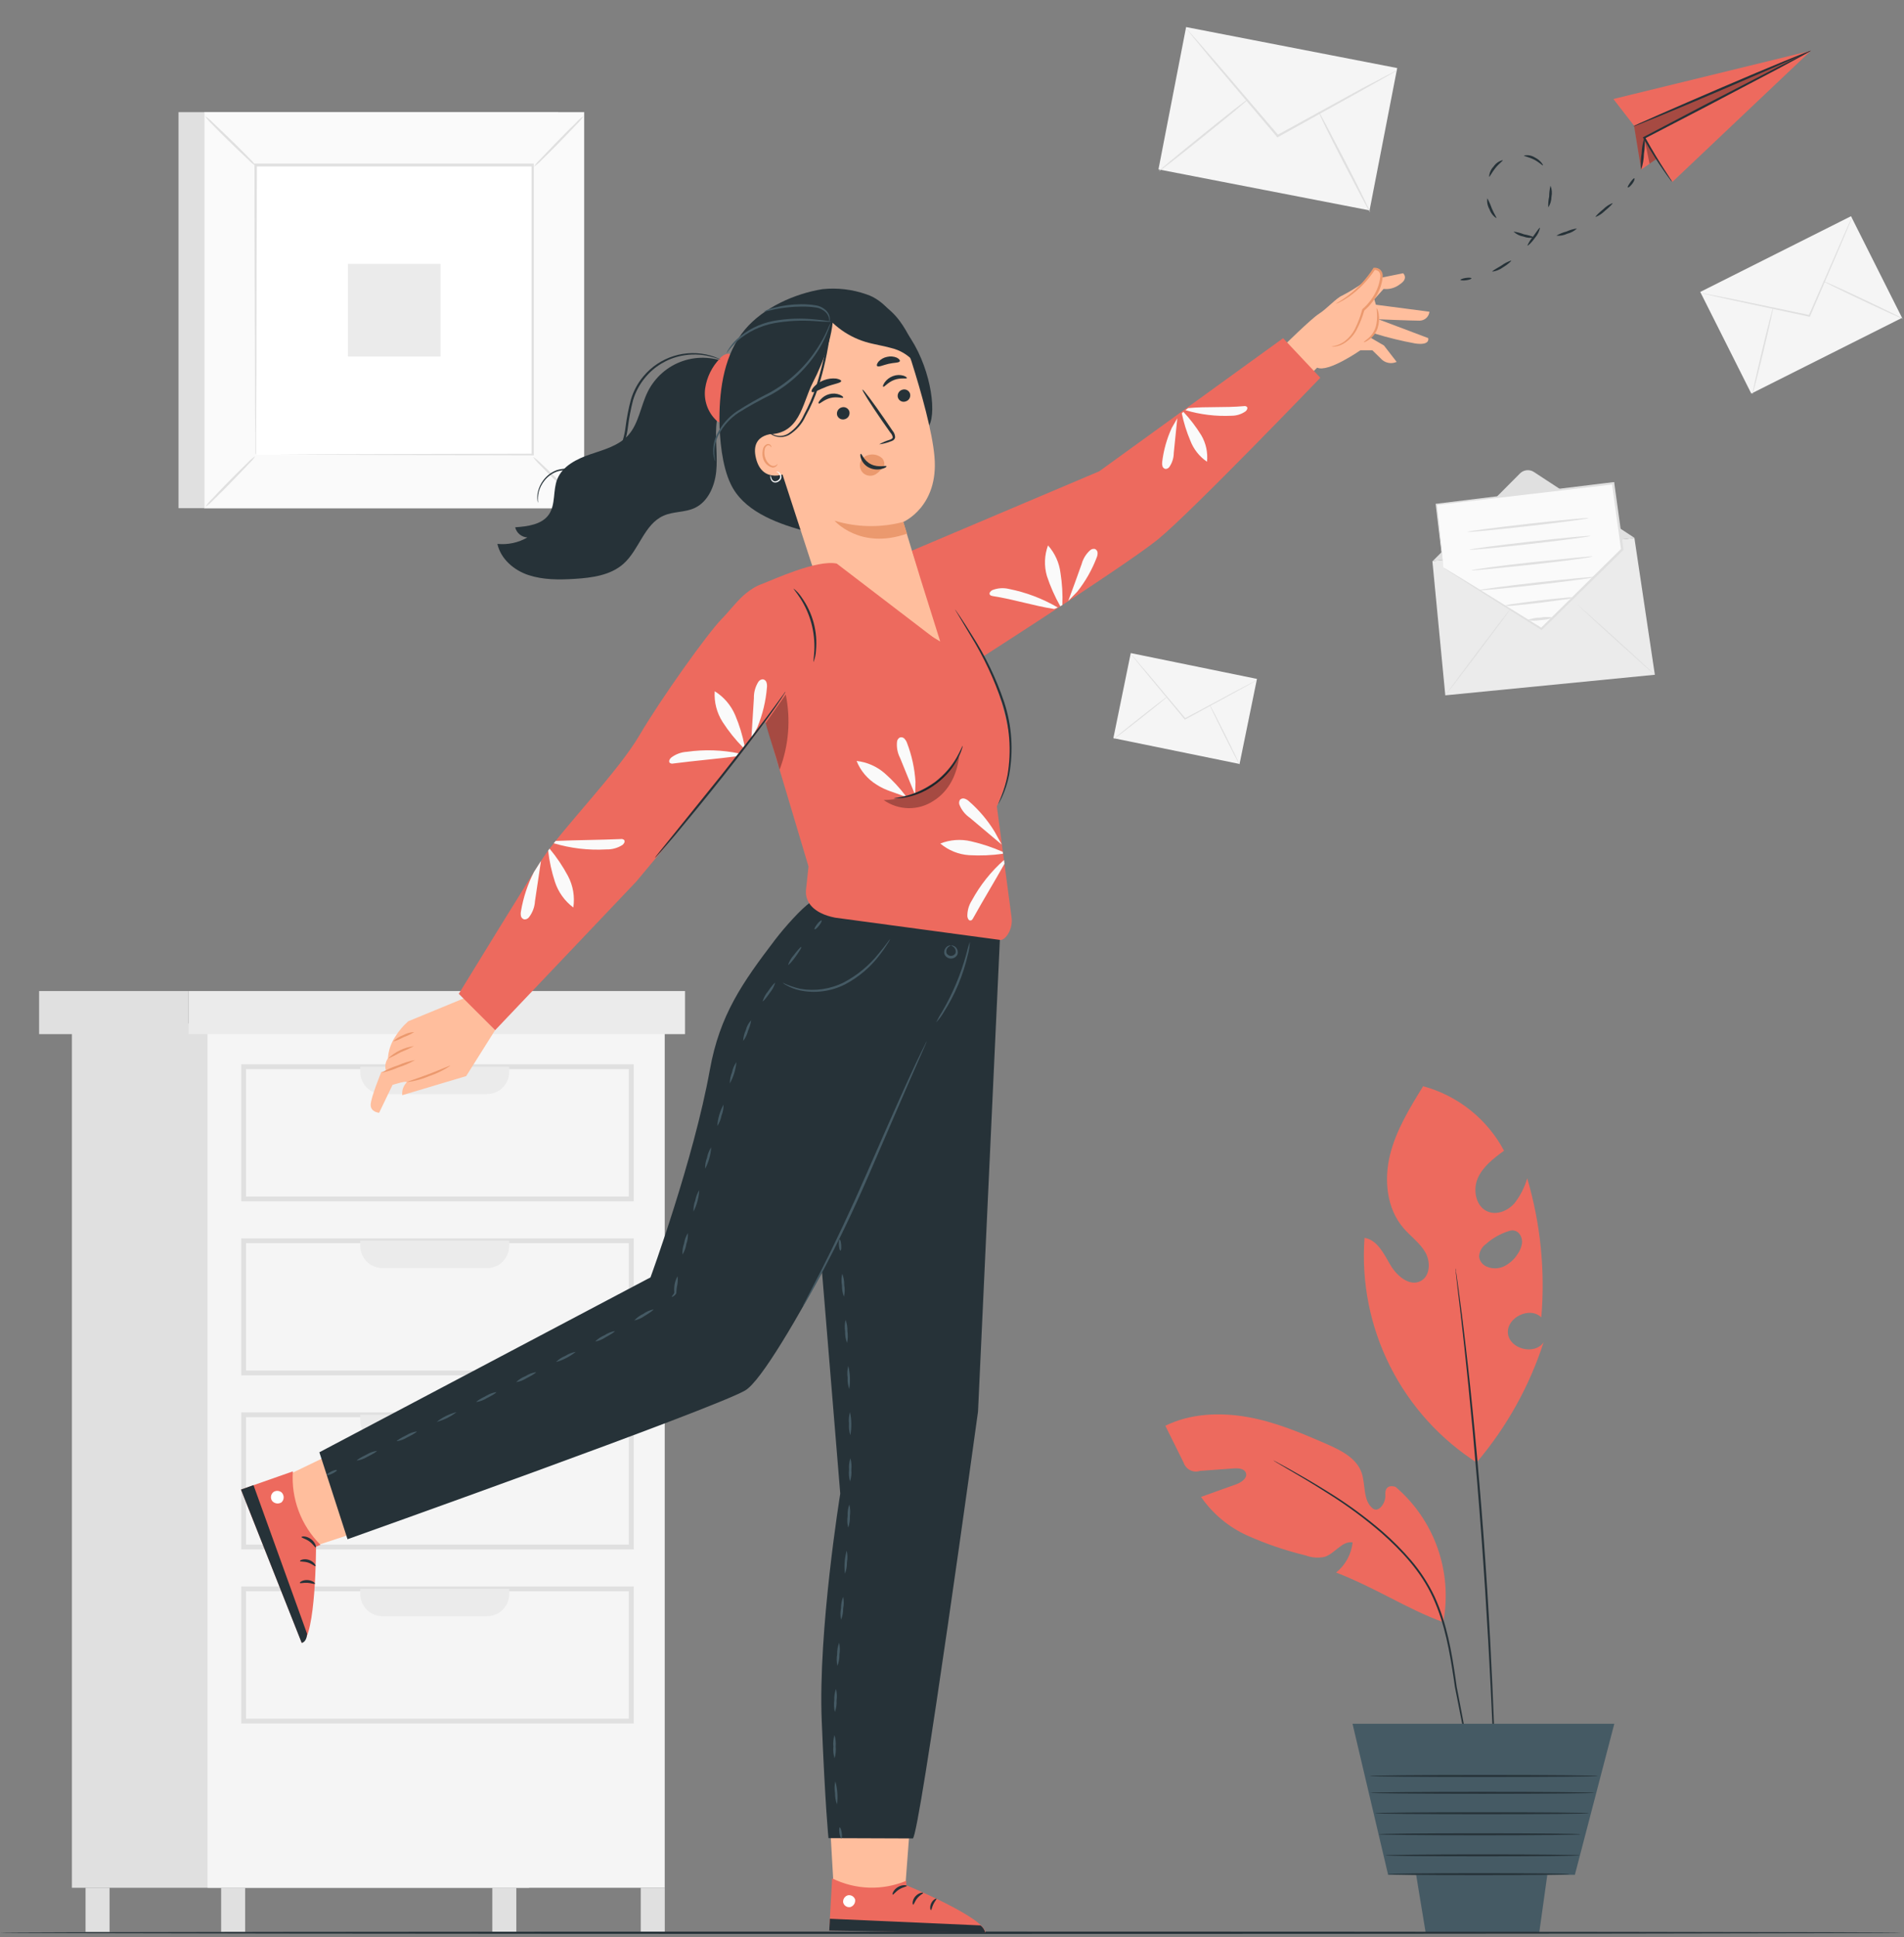 <svg xmlns="http://www.w3.org/2000/svg" width="579" height="589" viewBox="0 0 579 589" fill="none"><rect x="0" y="0" width="579" height="589" fill="#808080" stroke="none"/><path d="M54.288 154.516H169.798L169.798 34.106L54.288 34.106L54.288 154.516Z" fill="#E0E0E0"></path><path d="M62.119 154.516H177.629L177.629 34.106L62.119 34.106L62.119 154.516Z" fill="#FAFAFA"></path><path d="M62.078 34.065H177.669V154.543H62.078V34.065ZM177.601 34.133H62.159V154.475H177.601V34.133Z" fill="#E0E0E0"></path><path d="M77.645 138.325H162.103V50.284L77.645 50.284L77.645 138.325Z" fill="white"></path><path d="M162.103 138.922C162.699 139.812 163.401 140.628 164.193 141.351C165.55 142.776 167.436 144.69 169.621 146.78C171.806 148.87 173.693 150.729 175.145 152.059C175.878 152.83 176.698 153.513 177.588 154.095C176.991 153.212 176.295 152.402 175.512 151.679C174.154 150.254 172.254 148.327 170.083 146.25C167.911 144.174 166.011 142.287 164.559 140.957C163.825 140.183 163 139.499 162.103 138.922Z" fill="#E0E0E0"></path><path d="M77.644 138.691C76.756 139.286 75.945 139.988 75.228 140.781C73.803 142.138 71.876 144.025 69.8 146.142C67.723 148.259 65.837 150.213 64.507 151.666C63.732 152.391 63.053 153.212 62.484 154.109C63.361 153.509 64.167 152.813 64.887 152.032C66.244 150.675 68.252 148.788 70.315 146.603C72.378 144.418 74.292 142.532 75.608 141.08C76.384 140.371 77.067 139.569 77.644 138.691Z" fill="#E0E0E0"></path><path d="M77.875 50.514C77.274 49.635 76.578 48.825 75.798 48.099C74.441 46.741 72.555 44.746 70.37 42.67C68.185 40.593 66.298 38.707 64.859 37.39C64.124 36.622 63.305 35.939 62.416 35.355C63.004 36.24 63.697 37.051 64.479 37.77C65.837 39.195 67.737 41.123 69.908 43.199C72.08 45.276 73.98 47.162 75.432 48.478C76.157 49.257 76.978 49.941 77.875 50.514Z" fill="#E0E0E0"></path><path d="M162.333 50.705C163.222 50.11 164.037 49.413 164.762 48.628C166.12 47.271 168.101 45.384 170.191 43.199C172.281 41.014 174.141 39.128 175.471 37.689C176.237 36.953 176.92 36.133 177.506 35.246C176.606 35.856 175.789 36.582 175.077 37.404C173.652 38.761 171.725 40.648 169.648 42.833C167.572 45.018 165.685 46.904 164.355 48.356C163.592 49.058 162.913 49.846 162.333 50.705Z" fill="#E0E0E0"></path><path d="M77.875 138.324C77.887 138.18 77.887 138.034 77.875 137.89C77.875 137.591 77.875 137.198 77.875 136.668C77.875 135.569 77.875 133.954 77.875 131.918C77.875 127.738 77.875 121.672 77.957 113.976C77.957 98.559 78.052 76.586 78.12 50.283L77.794 50.609H162.007L161.641 50.229C161.641 82.544 161.641 112.768 161.641 138.27L161.967 137.944L100.988 138.107L83.847 138.202H79.328H78.147H79.273H83.752L100.812 138.297L161.994 138.46H162.32V138.134C162.32 112.633 162.32 82.408 162.32 50.093V49.727H161.926H77.713H77.387V50.053C77.387 76.436 77.509 98.477 77.55 113.949C77.55 121.617 77.55 127.67 77.645 131.823C77.645 133.859 77.645 135.42 77.645 136.506C77.645 137.021 77.645 137.415 77.645 137.7C77.645 137.985 77.875 138.324 77.875 138.324Z" fill="#E0E0E0"></path><path d="M105.792 108.399H133.967V80.224H105.792V108.399Z" fill="#EBEBEB"></path><path d="M21.864 573.995H160.895L160.895 311.176H21.864L21.864 573.995Z" fill="#E0E0E0"></path><path d="M63.109 573.995H202.139L202.139 311.176H63.109L63.109 573.995Z" fill="#F5F5F5"></path><path d="M73.356 323.608H192.721V365.273H73.356V323.608ZM191.228 325.073H74.822V363.808H191.228V325.073Z" fill="#E0E0E0"></path><path d="M148.137 332.647H116.284C114.502 332.647 112.793 331.939 111.533 330.679C110.273 329.419 109.566 327.71 109.566 325.929V324.341H154.855V325.929C154.855 327.71 154.147 329.419 152.887 330.679C151.627 331.939 149.919 332.647 148.137 332.647Z" fill="#EBEBEB"></path><path d="M73.356 376.524H192.721V418.19H73.356V376.524ZM191.228 378.004H74.822V416.724H191.228V378.004Z" fill="#E0E0E0"></path><path d="M148.137 385.563H116.284C114.502 385.563 112.793 384.856 111.533 383.596C110.273 382.336 109.566 380.627 109.566 378.845V377.257H154.855V378.845C154.855 380.627 154.147 382.336 152.887 383.596C151.627 384.856 149.919 385.563 148.137 385.563Z" fill="#EBEBEB"></path><path d="M73.356 429.455H192.721V471.107H73.356V429.455ZM191.228 430.921H74.822V469.641H191.228V430.921Z" fill="#E0E0E0"></path><path d="M148.137 438.48H116.284C114.502 438.48 112.793 437.772 111.533 436.512C110.273 435.252 109.566 433.544 109.566 431.762V430.174H154.855V431.762C154.855 433.544 154.147 435.252 152.887 436.512C151.627 437.772 149.919 438.48 148.137 438.48Z" fill="#EBEBEB"></path><path d="M73.356 482.372H192.721V524.037H73.356V482.372ZM191.228 483.837H74.822V522.571H191.228V483.837Z" fill="#E0E0E0"></path><path d="M148.137 491.41H116.284C114.502 491.41 112.793 490.703 111.533 489.443C110.273 488.183 109.566 486.474 109.566 484.692V483.104H154.855V484.692C154.855 486.474 154.147 488.183 152.887 489.443C151.627 490.703 149.919 491.41 148.137 491.41Z" fill="#EBEBEB"></path><path d="M57.3 314.433H208.314V301.336H57.3V314.433Z" fill="#EBEBEB"></path><path d="M11.889 314.433H57.3V301.336H11.889V314.433Z" fill="#E0E0E0"></path><path d="M194.851 587.418H202.153V573.995H194.851V587.418Z" fill="#E0E0E0"></path><path d="M149.711 587.418H157.013V573.995H149.711V587.418Z" fill="#E0E0E0"></path><path d="M67.249 587.418H74.55V573.995H67.249V587.418Z" fill="#E0E0E0"></path><path d="M26.017 587.418H33.319V573.995H26.017V587.418Z" fill="#E0E0E0"></path><path d="M360.691 8.229L352.287 51.502L416.477 63.968L424.881 20.695L360.691 8.229Z" fill="#F5F5F5"></path><path d="M425.003 21.267C424.783 21.443 424.547 21.598 424.297 21.729L422.207 22.95L414.444 27.334L388.658 41.666L388.454 41.788L388.291 41.598L387.911 41.15L368.625 18.349L362.871 11.346C362.22 10.559 361.704 9.921 361.324 9.433C361.13 9.219 360.957 8.987 360.808 8.74C361.024 8.932 361.223 9.141 361.405 9.365L363.047 11.197L368.978 17.983C373.986 23.832 380.84 31.826 388.4 40.675C388.534 40.818 388.661 40.967 388.78 41.123L388.413 41.055L414.2 26.872L422.085 22.747L424.229 21.62C424.478 21.484 424.737 21.366 425.003 21.267Z" fill="#E0E0E0"></path><path d="M352.407 52.062C352.299 51.926 358.284 46.932 365.762 40.906C373.24 34.88 379.334 30.048 379.483 30.211C379.632 30.374 373.606 35.328 366.128 41.367C358.65 47.407 352.502 52.197 352.407 52.062Z" fill="#E0E0E0"></path><path d="M400.926 33.835C401.075 33.753 404.699 40.621 409.069 49.049C413.439 57.477 416.792 64.466 416.642 64.534C416.493 64.602 412.869 57.748 408.499 49.32C404.129 40.892 400.777 33.903 400.926 33.835Z" fill="#E0E0E0"></path><path d="M562.885 65.741L517.042 88.768L532.563 119.67L578.407 96.643L562.885 65.741Z" fill="#F5F5F5"></path><path d="M563.232 66.054C563.181 66.269 563.108 66.478 563.015 66.678C562.838 67.126 562.594 67.71 562.296 68.443L559.581 74.876L550.461 96.116L550.379 96.292H550.189L549.742 96.197L526.846 91.284L519.911 89.737L518.038 89.303C517.815 89.259 517.597 89.195 517.386 89.113C517.61 89.123 517.833 89.155 518.051 89.208L519.951 89.561L526.914 90.918L549.837 95.695L550.298 95.79L550.027 95.926C553.637 87.661 556.894 80.196 559.283 74.754L562.106 68.348L562.906 66.624C562.998 66.425 563.107 66.234 563.232 66.054Z" fill="#E0E0E0"></path><path d="M532.886 119.921C532.764 119.921 534.08 113.922 535.831 106.593C537.582 99.265 539.115 93.347 539.237 93.374C539.36 93.401 538.043 99.373 536.292 106.702C534.542 114.031 533.008 120.002 532.886 119.921Z" fill="#E0E0E0"></path><path d="M554.275 85.394C554.275 85.272 559.853 87.769 566.599 90.959C573.344 94.148 578.813 96.835 578.732 96.944C578.65 97.052 573.154 94.569 566.409 91.379C559.663 88.19 554.221 85.503 554.275 85.394Z" fill="#E0E0E0"></path><path d="M343.862 198.577L338.572 224.439L376.946 232.288L382.236 206.426L343.862 198.577Z" fill="#F5F5F5"></path><path d="M382.265 206.781L381.845 207.052L380.582 207.758L375.941 210.323L360.442 218.751L360.306 218.819L360.211 218.711L359.994 218.439C355.542 213.01 351.511 208.22 348.58 204.664L345.146 200.47L344.223 199.316C344.106 199.19 344.005 199.049 343.925 198.896C344.054 199.011 344.172 199.138 344.278 199.276L345.255 200.389L348.77 204.46C351.729 208.002 355.787 212.834 360.265 218.168L360.496 218.439H360.265L375.819 210.106L380.542 207.622L381.831 206.957C381.969 206.884 382.115 206.824 382.265 206.781Z" fill="#E0E0E0"></path><path d="M338.604 224.764C338.604 224.682 342.16 221.737 346.666 218.168C351.172 214.598 354.891 211.762 354.959 211.843C355.026 211.925 351.403 214.87 346.897 218.439C342.391 222.009 338.672 224.845 338.604 224.764Z" fill="#E0E0E0"></path><path d="M367.798 214.124C367.879 214.124 370.01 218.195 372.548 223.285C375.086 228.374 377.081 232.568 376.999 232.608C376.918 232.649 374.774 228.537 372.236 223.447C369.698 218.358 367.689 214.178 367.798 214.124Z" fill="#E0E0E0"></path><path d="M435.589 170.612L497.016 163.568L503.232 205.166L439.512 211.423L435.589 170.612Z" fill="#EBEBEB"></path><path d="M435.657 170.625L462.23 143.943C462.777 143.397 463.495 143.056 464.264 142.977C465.032 142.898 465.805 143.086 466.451 143.509L497.083 163.568" fill="#E0E0E0"></path><path d="M439.511 211.423C439.429 211.423 443.772 205.465 449.215 198.244C454.657 191.024 459.136 185.229 459.217 185.297C459.299 185.365 454.956 191.255 449.513 198.475C444.071 205.695 439.592 211.49 439.511 211.423Z" fill="#E0E0E0"></path><path d="M503.231 205.179C503.15 205.247 497.803 200.497 491.261 194.566C484.719 188.635 479.481 183.709 479.549 183.709C479.616 183.709 484.977 188.391 491.519 194.322C498.061 200.253 503.299 205.098 503.231 205.179Z" fill="#E0E0E0"></path><path d="M438.941 172.566L436.77 153.376L490.541 146.956L493.31 167.097L468.758 191.214L438.941 172.566Z" fill="#FAFAFA"></path><path d="M438.928 172.566L439.511 172.878L441.126 173.842L447.193 177.547L468.908 190.97H468.541L493.052 166.798L492.957 167.097C492.428 163.256 491.858 159.225 491.301 155.126C490.921 152.412 490.541 149.698 490.175 146.983L490.569 147.282L436.783 153.579L436.987 153.321C437.611 159.32 438.113 164.097 438.466 167.423C438.62 169.033 438.742 170.295 438.833 171.209C438.833 171.616 438.833 171.942 438.914 172.2C438.932 172.312 438.932 172.427 438.914 172.539C438.905 172.435 438.905 172.331 438.914 172.227L438.778 171.277C438.661 170.372 438.498 169.124 438.29 167.531C437.896 164.192 437.313 159.388 436.593 153.376V153.158H436.81L490.555 146.603H490.908V146.943C491.27 149.657 491.645 152.371 492.034 155.086C492.604 159.157 493.161 163.229 493.69 167.056V167.233L493.554 167.355L468.962 191.445L468.799 191.594L468.609 191.472L446.894 177.764L440.936 173.951L439.389 172.946C439.226 172.831 439.072 172.704 438.928 172.566Z" fill="#E0E0E0"></path><path d="M483.063 157.542C483.063 157.732 474.92 158.818 464.728 159.972C454.535 161.125 446.338 161.912 446.324 161.709C446.311 161.505 454.467 160.433 464.66 159.28C474.852 158.126 483.05 157.339 483.063 157.542Z" fill="#E0E0E0"></path><path d="M483.647 162.957C483.647 163.161 475.504 164.247 465.312 165.4C455.119 166.554 446.922 167.328 446.908 167.138C446.895 166.948 455.051 165.848 465.244 164.695C475.436 163.541 483.634 162.767 483.647 162.957Z" fill="#E0E0E0"></path><path d="M484.326 169.214C484.326 169.404 476.183 170.571 465.99 171.657C455.798 172.743 447.6 173.584 447.573 173.394C447.546 173.204 455.716 172.037 465.909 170.951C476.101 169.866 484.299 169.024 484.326 169.214Z" fill="#E0E0E0"></path><path d="M484.991 175.457C484.991 175.661 477.187 176.706 467.51 177.805C457.833 178.904 449.962 179.637 449.867 179.447C449.772 179.257 457.67 178.199 467.361 177.099C477.051 176 484.977 175.267 484.991 175.457Z" fill="#E0E0E0"></path><path d="M478.693 181.687C477.698 182.008 476.669 182.213 475.626 182.298C473.713 182.583 471.066 182.922 468.148 183.288C465.23 183.655 462.556 183.926 460.629 184.089C459.592 184.247 458.539 184.279 457.494 184.184C458.496 183.873 459.529 183.673 460.575 183.587C462.489 183.302 465.135 182.949 468.053 182.583C470.971 182.216 473.645 181.958 475.558 181.795C476.596 181.638 477.648 181.602 478.693 181.687Z" fill="#E0E0E0"></path><path d="M472.301 187.781C471.06 188.254 469.748 188.516 468.42 188.554C467.109 188.784 465.768 188.784 464.457 188.554C465.692 188.061 467.008 187.798 468.338 187.781C469.648 187.543 470.991 187.543 472.301 187.781Z" fill="#E0E0E0"></path><path d="M438.887 493.229C440.306 485.699 439.71 477.927 437.16 470.701C434.61 463.475 430.196 457.051 424.365 452.079C424.365 452.079 420.999 450.844 421.284 454.617C421.461 456.87 419.289 460.046 417.498 458.689C414.363 456.273 415.353 451.373 414.01 447.655C412.422 443.312 407.794 440.991 403.559 439.132C395.742 435.712 387.803 432.346 379.402 430.866C371.001 429.387 362.03 429.74 354.375 433.513C356.239 437.25 358.094 440.991 359.939 444.737C360.102 445.228 360.36 445.683 360.699 446.074C361.037 446.466 361.449 446.787 361.912 447.018C362.375 447.25 362.878 447.389 363.395 447.426C363.911 447.463 364.429 447.398 364.92 447.234L375.099 446.488C376.579 446.379 378.479 446.488 378.913 447.967C379.347 449.446 377.474 450.763 375.9 451.319L365.232 455.146C368.775 460.284 373.656 464.353 379.347 466.913C385.033 469.451 390.939 471.463 396.991 472.926C398.853 473.631 400.879 473.787 402.827 473.373C405.935 472.369 408.079 468.488 411.323 468.963C411.136 470.747 410.597 472.477 409.737 474.051C408.878 475.626 407.714 477.015 406.315 478.137C418.896 483.077 427.663 489.117 438.887 493.243" fill="#ED6A5E"></path><path d="M449.677 549.077C449.64 548.971 449.608 548.862 449.582 548.752C449.582 548.494 449.46 548.182 449.365 547.788C449.188 546.892 448.93 545.657 448.591 544.069C447.94 540.799 447.003 536.143 445.877 530.403C445.307 527.512 444.682 524.35 444.004 520.902C443.678 519.206 443.325 517.441 442.972 515.636L442.43 512.922C442.294 512.017 442.158 511.067 442.022 510.072C440.842 502.417 439.457 493.867 435.739 485.724C432.02 477.581 425.913 471.297 420.145 466.153C414.949 461.654 409.409 457.57 403.573 453.939C398.619 450.763 394.494 448.388 391.657 446.718L388.386 444.791L387.545 444.275L387.273 444.085C387.273 444.085 387.382 444.085 387.586 444.221L388.454 444.683L391.779 446.501C394.643 448.116 398.81 450.451 403.804 453.572C409.694 457.192 415.285 461.276 420.525 465.787C423.604 468.474 426.485 471.382 429.143 474.486C431.999 477.833 434.399 481.543 436.281 485.52C440.054 493.772 441.425 502.377 442.579 510.045L442.972 512.895L443.502 515.609C443.841 517.414 444.18 519.179 444.506 520.875C445.144 524.268 445.741 527.43 446.298 530.375L448.849 544.069C449.134 545.657 449.365 546.906 449.514 547.802L449.677 548.779C449.689 548.878 449.689 548.978 449.677 549.077Z" fill="#263238"></path><path d="M469.41 408.106C466.696 412.178 459 410.183 458.553 405.392C458.105 400.601 465.23 397.127 468.704 400.56C469.92 386.32 468.465 371.977 464.416 358.271C463.613 361.082 462.262 363.707 460.439 365.993C458.471 368.137 455.309 369.481 452.581 368.449C448.889 367.092 447.804 362.003 449.337 358.366C450.871 354.728 454.196 352.217 457.372 349.883C454.826 345.108 451.33 340.904 447.098 337.532C442.866 334.159 437.989 331.688 432.766 330.272C428.694 336.895 424.528 343.667 422.682 351.227C420.836 358.786 421.678 367.432 426.754 373.362C428.898 375.887 431.735 377.855 433.404 380.718C435.073 383.582 434.951 387.952 432.047 389.499C428.599 391.304 424.704 387.898 422.75 384.519C420.796 381.139 418.801 377.013 414.946 376.375C413.957 389.864 416.648 403.368 422.731 415.448C428.814 427.528 438.061 437.73 449.487 444.968L449.093 444.601C458.186 433.882 465.089 421.483 469.41 408.106ZM451.767 378.357C453.822 376.483 456.27 375.092 458.933 374.285C459.465 374.082 460.047 374.051 460.598 374.198C461.148 374.344 461.639 374.659 462 375.1C462.353 375.546 462.607 376.063 462.742 376.615C462.878 377.168 462.893 377.744 462.787 378.303C462.571 379.427 462.108 380.488 461.43 381.411C460.426 382.968 459.019 384.225 457.358 385.048C456.508 385.444 455.582 385.65 454.644 385.65C453.706 385.65 452.779 385.444 451.93 385.048C451.337 384.771 450.827 384.346 450.449 383.813C450.071 383.28 449.837 382.658 449.772 382.008C449.823 381.296 450.024 380.604 450.361 379.975C450.697 379.346 451.162 378.794 451.726 378.357H451.767Z" fill="#ED6A5E"></path><path d="M454.753 549.077C454.736 548.938 454.736 548.796 454.753 548.657C454.753 548.345 454.753 547.924 454.753 547.408C454.753 546.282 454.644 544.694 454.576 542.631C454.4 538.451 454.169 532.465 453.87 525.082C453.219 510.262 452.174 489.796 450.505 467.212C448.835 444.628 446.908 424.23 445.293 409.491C444.506 402.108 443.787 396.15 443.284 392.037C443.054 390.001 442.864 388.414 442.741 387.287C442.741 386.771 442.646 386.364 442.606 386.052C442.584 385.913 442.584 385.771 442.606 385.631L442.687 386.038C442.687 386.351 442.796 386.758 442.864 387.274C443.026 388.386 443.244 389.988 443.529 391.997C444.099 396.068 444.886 402.067 445.727 409.436C447.465 424.175 449.487 444.588 451.156 467.171C452.825 489.755 453.789 510.235 454.345 525.069C454.617 532.479 454.766 538.478 454.848 542.631C454.848 544.68 454.848 546.282 454.848 547.408V548.643C454.828 548.79 454.796 548.936 454.753 549.077Z" fill="#263238"></path><path d="M411.295 524.119L422.125 570.06H478.91L490.908 524.119H411.295Z" fill="#455A64"></path><path d="M429.156 560.41C429.156 561.279 433.539 587.622 433.539 587.622H468.08L471.88 560.41H429.156Z" fill="#455A64"></path><path d="M477.336 569.856C477.336 570.019 464.945 570.155 449.663 570.155C434.381 570.155 421.99 570.019 421.99 569.856C421.99 569.693 434.381 569.544 449.663 569.544C464.945 569.544 477.336 569.68 477.336 569.856Z" fill="#263238"></path><path d="M483.24 551.33C483.24 551.493 468.636 551.629 450.667 551.629C432.698 551.629 418.095 551.493 418.095 551.33C418.095 551.167 432.712 551.032 450.667 551.032C468.623 551.032 483.24 551.167 483.24 551.33Z" fill="#263238"></path><path d="M480.688 557.723C480.688 557.899 466.926 558.035 449.975 558.035C433.023 558.035 419.248 557.899 419.248 557.723C419.248 557.546 433.01 557.424 449.975 557.424C466.94 557.424 480.688 557.56 480.688 557.723Z" fill="#263238"></path><path d="M480.444 564.129C480.444 564.292 467.184 564.427 450.83 564.427C434.476 564.427 421.216 564.292 421.216 564.129C421.216 563.966 434.476 563.83 450.83 563.83C467.184 563.83 480.444 563.966 480.444 564.129Z" fill="#263238"></path><path d="M484.896 545.115C484.896 545.277 469.628 545.413 450.79 545.413C431.952 545.413 416.697 545.277 416.697 545.115C416.697 544.952 431.952 544.816 450.79 544.816C469.628 544.816 484.896 544.952 484.896 545.115Z" fill="#263238"></path><path d="M485.982 539.998C485.982 540.161 470.428 540.297 451.251 540.297C432.074 540.297 416.507 540.161 416.507 539.998C416.507 539.835 432.061 539.686 451.251 539.686C470.442 539.686 485.982 539.821 485.982 539.998Z" fill="#263238"></path><path d="M578.162 587.662C578.162 587.866 448.713 588.015 289.081 588.015C129.449 588.015 0 587.866 0 587.662C0 587.459 129.421 587.309 289.081 587.309C448.74 587.309 578.162 587.472 578.162 587.662Z" fill="#263238"></path><path d="M278.631 529.52L274.953 578.298L253.74 577.863L250.835 527.104L278.631 529.52Z" fill="#FFBE9D"></path><path d="M275.618 571.864V573.222C275.618 573.222 299.45 583.061 299.667 587.594L252.166 586.916L253.048 571.118C256.536 572.855 260.357 573.821 264.251 573.95C268.146 574.078 272.023 573.367 275.618 571.864Z" fill="#ED6A5E"></path><path d="M283.095 580.781C282.919 580.781 282.647 579.79 283.19 578.677C283.733 577.565 284.697 577.144 284.778 577.32C284.86 577.497 284.262 578.08 283.828 579.003C283.394 579.926 283.299 580.768 283.095 580.781Z" fill="#263238"></path><path d="M257.771 576.302C257.318 576.443 256.93 576.744 256.681 577.148C256.432 577.552 256.337 578.032 256.414 578.501C256.539 578.959 256.832 579.353 257.234 579.604C257.637 579.856 258.119 579.947 258.585 579.858C259.069 579.713 259.483 579.395 259.749 578.965C260.014 578.534 260.112 578.022 260.024 577.524C259.857 577.052 259.513 576.663 259.065 576.44C258.616 576.217 258.099 576.177 257.622 576.329" fill="white"></path><path d="M275.767 573.425C275.767 573.656 274.6 573.751 273.446 574.484C272.293 575.217 271.668 576.167 271.465 576.072C271.261 575.977 271.614 574.647 273.025 573.792C274.437 572.937 275.821 573.222 275.767 573.425Z" fill="#263238"></path><path d="M280.721 575.556C280.721 575.787 279.771 576.167 278.97 577.13C278.169 578.094 277.925 579.139 277.694 579.125C277.463 579.112 277.328 577.768 278.346 576.615C279.363 575.461 280.721 575.339 280.721 575.556Z" fill="#263238"></path><path d="M252.166 587.01L252.369 583.414L298.188 585.436C298.926 586.007 299.44 586.818 299.64 587.73L252.166 587.01Z" fill="#263238"></path><path d="M389.825 105.684C389.825 105.684 398.714 96.903 401.076 95.424C403.437 93.944 406.342 90.619 408.174 89.859C410.274 88.772 412.301 87.548 414.24 86.195L417.851 81.73C417.851 81.73 420.565 81.445 419.968 84.444L426.686 83.087C426.686 83.087 428.491 84.648 425.627 86.493C424.235 87.56 422.484 88.047 420.741 87.851L417.918 90.999L418.407 92.655L434.693 94.786C434.613 95.527 434.264 96.214 433.711 96.714C433.158 97.215 432.44 97.495 431.694 97.5C428.98 97.5 419.154 97.079 419.154 97.079L434.3 102.793C434.3 102.793 435.1 105.114 430.364 104.435C426.211 103.674 422.105 102.673 418.068 101.436L416.711 102.63L420.85 105.046L424.718 110.041C423.892 110.411 422.969 110.503 422.086 110.305C421.202 110.107 420.407 109.629 419.819 108.941L417.321 106.498H413.698C413.698 106.498 403.844 113.379 400.546 111.778L397.751 114.587L389.825 105.684Z" fill="#FFBE9D"></path><path d="M418.692 93.754C418.774 93.754 419.059 94.365 419.249 95.451C419.489 96.899 419.378 98.384 418.923 99.78C418.461 101.198 417.545 102.423 416.317 103.268C415.408 103.92 414.743 104.123 414.702 104.042C414.662 103.96 415.218 103.594 416.059 102.875C417.095 101.997 417.87 100.851 418.299 99.563C419.249 96.482 418.435 93.781 418.692 93.754Z" fill="#EB996E"></path><path d="M404.822 105.372C406.291 105.195 407.692 104.649 408.893 103.784C410.197 102.786 411.263 101.511 412.015 100.052C412.954 98.164 413.7 96.186 414.241 94.148V94.066L414.322 93.985C416.265 92.304 417.797 90.201 418.801 87.837C419.293 86.639 419.613 85.378 419.751 84.091C419.803 83.543 419.637 82.997 419.289 82.571C418.919 82.235 418.432 82.055 417.932 82.069L418.176 81.92C416.064 85.163 413.356 87.977 410.196 90.212C409.291 90.849 408.338 91.416 407.346 91.909C406.997 92.107 406.622 92.257 406.233 92.356C406.233 92.261 407.713 91.569 409.952 89.873C412.977 87.571 415.572 84.755 417.62 81.553L417.715 81.404H417.878C418.232 81.376 418.588 81.424 418.922 81.543C419.257 81.662 419.562 81.851 419.819 82.096C420.06 82.371 420.243 82.692 420.358 83.039C420.472 83.387 420.515 83.754 420.484 84.118C420.355 85.49 420.021 86.835 419.493 88.108C418.44 90.583 416.822 92.777 414.77 94.514L414.892 94.351C414.312 96.42 413.516 98.421 412.517 100.323C411.707 101.839 410.549 103.142 409.138 104.123C408.223 104.774 407.167 105.197 406.057 105.358C405.651 105.453 405.229 105.458 404.822 105.372Z" fill="#EB996E"></path><path d="M269.456 170.761L334.261 143.305L390.191 102.834L401.51 114.859C401.51 114.859 362.314 155.683 352.108 164.016C341.902 172.349 286.76 207.446 286.76 207.446L269.456 170.761Z" fill="#ED6A5E"></path><path d="M306.724 179.054C305.068 178.673 303.336 178.805 301.757 179.434C301.241 179.692 300.712 180.262 300.997 180.791C301.173 181.103 301.594 181.185 301.947 181.252C308.38 182.243 314.162 184.17 320.581 185.175L321.667 184.713C317.037 182.005 311.986 180.092 306.724 179.054Z" fill="#FAFAFA"></path><path d="M318.355 175.131C319.407 178.325 320.771 181.407 322.427 184.333L323.065 183.967C323.194 180.712 323.003 177.453 322.495 174.236C322.111 171.114 320.786 168.184 318.695 165.835C317.594 168.818 317.475 172.075 318.355 175.131Z" fill="#FAFAFA"></path><path d="M328.928 171.494C327.571 175.281 326.281 178.918 324.856 182.704L327.571 179.922C330.097 176.754 332.112 173.209 333.542 169.418C333.711 168.986 333.79 168.524 333.773 168.06C333.757 167.822 333.678 167.593 333.544 167.395C333.411 167.197 333.228 167.038 333.013 166.934C332.756 166.868 332.488 166.866 332.23 166.927C331.972 166.989 331.733 167.112 331.534 167.287C330.273 168.404 329.367 169.867 328.928 171.494Z" fill="#FAFAFA"></path><path d="M374.583 126.408C376.092 126.398 377.561 125.924 378.791 125.051C379.184 124.725 379.524 124.101 379.171 123.694C379.042 123.594 378.892 123.523 378.732 123.488C378.573 123.453 378.407 123.454 378.248 123.49C372.48 124.006 367.078 123.572 361.31 124.088L360.469 124.712C365.044 126.07 369.817 126.644 374.583 126.408Z" fill="#FAFAFA"></path><path d="M365.287 132.312C363.717 129.772 361.899 127.394 359.858 125.214L359.383 125.676C359.97 128.513 360.834 131.286 361.962 133.954C362.957 136.574 364.734 138.825 367.051 140.401C367.342 137.586 366.723 134.751 365.287 132.312Z" fill="#FAFAFA"></path><path d="M356.94 137.714C357.306 134.158 357.646 130.738 358.012 127.182L356.316 130.141C354.816 133.426 353.837 136.924 353.411 140.509C353.354 140.932 353.386 141.362 353.506 141.772C353.569 141.977 353.687 142.162 353.848 142.305C354.008 142.449 354.204 142.546 354.416 142.586C354.651 142.587 354.882 142.531 355.09 142.422C355.299 142.313 355.477 142.155 355.61 141.962C356.465 140.709 356.928 139.23 356.94 137.714Z" fill="#FAFAFA"></path><path d="M140.007 455.554L90.918 471.663L82.775 450.79L131.145 427.433L140.007 455.554Z" fill="#FFBE9D"></path><path d="M97.46 469.722L96.102 470.279C96.102 470.279 96.102 497.518 91.787 499.553L73.288 452.92L89.059 447.383C88.776 451.491 89.38 455.612 90.83 459.466C92.279 463.321 94.54 466.818 97.46 469.722Z" fill="#ED6A5E"></path><path d="M85.924 454.088C85.609 453.687 85.157 453.418 84.656 453.333C84.154 453.248 83.638 453.352 83.209 453.626C82.793 453.929 82.511 454.381 82.423 454.887C82.334 455.394 82.446 455.915 82.734 456.341C83.071 456.757 83.549 457.034 84.078 457.12C84.606 457.205 85.148 457.092 85.598 456.802C85.987 456.444 86.224 455.95 86.26 455.422C86.295 454.894 86.126 454.372 85.788 453.966" fill="white"></path><path d="M73.288 452.92L77.088 451.563L93.374 496.744C93.374 496.744 93.374 499.187 91.746 499.526L73.288 452.92Z" fill="#263238"></path><path d="M96.008 470.496C95.777 470.577 95.221 469.478 94.04 468.65C92.859 467.822 91.678 467.605 91.678 467.361C91.678 467.117 93.13 466.927 94.542 467.958C95.953 468.99 96.238 470.455 96.008 470.496Z" fill="#263238"></path><path d="M95.926 476.196C95.723 476.332 94.949 475.504 93.673 475.11C92.397 474.717 91.298 474.893 91.217 474.662C91.135 474.432 92.37 473.78 93.931 474.296C95.492 474.812 96.143 476.101 95.926 476.196Z" fill="#263238"></path><path d="M91.176 481.299C91.04 481.109 92.058 480.336 93.538 480.431C95.017 480.526 95.94 481.381 95.777 481.557C95.614 481.734 94.705 481.34 93.483 481.272C92.262 481.204 91.285 481.516 91.176 481.299Z" fill="#263238"></path><path d="M272.266 343.857C272.266 343.857 236.273 417.145 226.61 422.777C216.947 428.409 105.684 468.012 105.684 468.012L97.121 441.574L197.81 388.4C197.81 388.4 210.961 352.543 215.861 325.304C218.86 308.611 225.741 298.825 235.635 285.823C238.662 281.847 243.778 276.16 246.398 274.409L291.633 282.973L272.266 343.857Z" fill="#263238"></path><path d="M304.078 285.254L255.505 277.111L245.651 334.221L255.518 454.156C255.518 454.156 248.732 495.849 249.886 523.277C250.931 549.145 251.935 558.903 251.935 558.903C251.935 558.903 272.822 558.998 277.572 558.998C279.567 558.998 297.415 429.183 297.415 429.183L304.078 285.254Z" fill="#263238"></path><path d="M281.834 316.577C281.745 316.865 281.636 317.146 281.508 317.419C281.25 318.03 280.911 318.776 280.476 319.808L276.635 328.534C273.405 335.985 268.995 346.178 264.136 357.415C259.277 368.653 254.337 378.709 250.564 385.835C248.677 389.391 247.117 392.254 245.977 394.209L244.619 396.448C244.483 396.717 244.319 396.972 244.131 397.208C244.222 396.919 244.345 396.642 244.497 396.38C244.809 395.796 245.203 395.023 245.692 394.073L250.062 385.604C253.699 378.424 258.49 368.381 263.416 357.103C268.343 345.825 272.795 335.714 276.174 328.331C277.857 324.666 279.241 321.708 280.246 319.685L281.399 317.365C281.512 317.086 281.657 316.821 281.834 316.577Z" fill="#455A64"></path><path d="M102.441 447.003C102.522 447.179 101.898 447.641 101.083 448.048C100.269 448.455 99.496 448.645 99.4 448.469C99.305 448.292 99.943 447.817 100.758 447.41C101.572 447.003 102.346 446.854 102.441 447.003Z" fill="#455A64"></path><path d="M114.587 441.154C114.682 441.33 113.379 442.131 111.71 442.945C110.737 443.543 109.651 443.936 108.521 444.099C108.426 443.922 109.728 443.121 111.398 442.307C112.371 441.709 113.456 441.316 114.587 441.154Z" fill="#455A64"></path><path d="M126.734 435.236C126.829 435.413 125.526 436.214 123.857 437.041C122.883 437.64 121.798 438.037 120.667 438.209C120.572 438.032 121.875 437.218 123.545 436.404C124.519 435.805 125.604 435.408 126.734 435.236Z" fill="#455A64"></path><path d="M138.84 429.36C137.048 430.758 134.988 431.775 132.787 432.345C134.567 430.926 136.631 429.908 138.84 429.36Z" fill="#455A64"></path><path d="M150.919 423.28C151.014 423.456 149.725 424.27 148.056 425.112C147.089 425.719 146.008 426.121 144.88 426.292C144.785 426.116 146.074 425.302 147.744 424.474C148.711 423.867 149.791 423.46 150.919 423.28Z" fill="#455A64"></path><path d="M162.985 417.213C163.08 417.389 161.791 418.204 160.135 419.045C159.171 419.662 158.089 420.073 156.959 420.253C157.777 419.458 158.746 418.835 159.809 418.421C160.774 417.806 161.855 417.395 162.985 417.213Z" fill="#455A64"></path><path d="M175.077 411.038C173.313 412.483 171.265 413.542 169.065 414.146C169.872 413.334 170.838 412.696 171.901 412.273C172.868 411.655 173.947 411.235 175.077 411.038Z" fill="#455A64"></path><path d="M186.939 404.727C187.034 404.903 185.771 405.745 184.129 406.627C183.184 407.265 182.116 407.7 180.994 407.903C181.795 407.089 182.75 406.443 183.804 406.003C184.749 405.364 185.816 404.93 186.939 404.727Z" fill="#455A64"></path><path d="M198.706 398.145C198.801 398.307 197.58 399.203 195.992 400.14C195.063 400.805 194.004 401.268 192.884 401.497C193.649 400.66 194.571 399.983 195.598 399.502C196.525 398.833 197.585 398.37 198.706 398.145Z" fill="#455A64"></path><path d="M206.048 388.047C206.173 389.174 206.095 390.314 205.818 391.413C205.75 391.831 205.705 392.252 205.682 392.675C205.676 392.765 205.676 392.856 205.682 392.946C205.693 393.095 205.655 393.243 205.573 393.367C205.472 393.532 205.349 393.683 205.207 393.815C204.718 394.249 204.365 394.385 204.298 394.317C204.23 394.249 204.488 393.951 204.827 393.476C204.917 393.365 204.99 393.241 205.044 393.109C205.051 393.073 205.051 393.036 205.044 393.001C205.027 392.897 205.027 392.792 205.044 392.688C205.004 392.237 205.004 391.783 205.044 391.331C205.12 390.173 205.464 389.049 206.048 388.047Z" fill="#455A64"></path><path d="M209.183 374.909C209.255 376.052 209.093 377.197 208.708 378.275C208.543 379.407 208.145 380.493 207.541 381.465C207.471 380.322 207.632 379.177 208.016 378.099C208.189 376.969 208.585 375.884 209.183 374.909Z" fill="#455A64"></path><path d="M212.644 361.867C212.511 364.135 211.916 366.352 210.893 368.381C210.832 367.239 211.012 366.097 211.422 365.029C211.61 363.903 212.026 362.827 212.644 361.867Z" fill="#455A64"></path><path d="M216.268 348.851C216.127 351.124 215.502 353.34 214.436 355.352C214.394 354.212 214.588 353.076 215.006 352.014C215.207 350.885 215.637 349.809 216.268 348.851Z" fill="#455A64"></path><path d="M220.013 335.877C220.044 337.02 219.836 338.157 219.403 339.215C219.195 340.34 218.761 341.412 218.127 342.364C218.284 340.092 218.928 337.879 220.013 335.877Z" fill="#455A64"></path><path d="M223.936 322.943C223.732 325.21 223.057 327.411 221.955 329.403C221.941 328.257 222.163 327.121 222.606 326.064C222.829 324.943 223.282 323.88 223.936 322.943Z" fill="#455A64"></path><path d="M228.441 310.226C228.258 311.345 227.929 312.435 227.464 313.469C227.187 314.574 226.683 315.609 225.985 316.51C226.039 315.362 226.32 314.236 226.813 313.198C227.066 312.074 227.631 311.044 228.441 310.226Z" fill="#455A64"></path><path d="M235.716 298.852C235.395 299.952 234.85 300.973 234.115 301.852C233.07 303.385 232.079 304.566 231.916 304.444C232.241 303.343 232.791 302.322 233.531 301.445C234.576 299.911 235.567 298.744 235.716 298.852Z" fill="#455A64"></path><path d="M243.669 287.941C243.832 288.063 243.058 289.298 241.946 290.859C240.833 292.419 239.815 293.478 239.652 293.369C240.022 292.285 240.608 291.288 241.375 290.438C242.488 288.945 243.52 287.819 243.669 287.941Z" fill="#455A64"></path><path d="M249.844 279.865C249.994 279.988 249.654 280.68 249.084 281.426C248.514 282.173 247.931 282.661 247.727 282.553C247.524 282.444 247.917 281.738 248.487 280.992C249.057 280.245 249.722 279.743 249.844 279.865Z" fill="#455A64"></path><path d="M255.585 380.27C255.395 380.27 255.178 379.551 255.11 378.614C255.042 377.678 255.11 376.904 255.327 376.891C255.545 376.877 255.734 377.624 255.802 378.56C255.87 379.497 255.789 380.257 255.585 380.27Z" fill="#455A64"></path><path d="M256.644 394.29C256.219 393.182 256.012 392.002 256.033 390.816C255.822 389.646 255.855 388.444 256.128 387.287C256.553 388.395 256.76 389.575 256.739 390.762C256.942 391.932 256.909 393.132 256.644 394.29Z" fill="#455A64"></path><path d="M257.58 408.323C257.154 407.211 256.956 406.025 256.997 404.835C256.811 403.662 256.857 402.463 257.132 401.307C257.546 402.421 257.74 403.606 257.702 404.795C257.887 405.968 257.846 407.166 257.58 408.323Z" fill="#455A64"></path><path d="M258.259 422.343C257.858 421.226 257.687 420.04 257.756 418.855C257.58 417.677 257.649 416.476 257.96 415.326C258.529 417.622 258.63 420.008 258.259 422.343Z" fill="#455A64"></path><path d="M258.585 436.39C258.222 435.256 258.084 434.062 258.178 432.875C258.044 431.695 258.146 430.5 258.476 429.36C258.984 431.672 259.021 434.063 258.585 436.39Z" fill="#455A64"></path><path d="M258.49 450.437C258.166 449.29 258.065 448.093 258.191 446.908C258.09 445.725 258.229 444.534 258.599 443.406C258.924 444.548 259.026 445.742 258.897 446.922C258.999 448.109 258.861 449.304 258.49 450.437Z" fill="#455A64"></path><path d="M257.934 464.484C257.641 463.331 257.581 462.131 257.757 460.955C257.698 459.765 257.873 458.576 258.273 457.454C258.567 458.606 258.632 459.805 258.463 460.982C258.515 462.173 258.335 463.362 257.934 464.484Z" fill="#455A64"></path><path d="M256.942 478.503C256.655 476.153 256.835 473.768 257.472 471.487C257.744 472.644 257.777 473.845 257.567 475.016C257.587 476.208 257.375 477.392 256.942 478.503Z" fill="#455A64"></path><path d="M255.762 492.496C255.525 491.332 255.525 490.132 255.762 488.967C255.749 487.782 255.97 486.606 256.413 485.507C256.642 486.672 256.642 487.87 256.413 489.035C256.427 490.221 256.205 491.397 255.762 492.496Z" fill="#455A64"></path><path d="M254.649 506.516C254.394 505.356 254.366 504.157 254.568 502.987C254.539 501.795 254.747 500.61 255.179 499.499C255.434 500.663 255.467 501.865 255.274 503.041C255.301 504.23 255.088 505.411 254.649 506.516Z" fill="#455A64"></path><path d="M253.889 520.549C253.602 519.395 253.538 518.198 253.699 517.02C253.644 515.835 253.819 514.651 254.214 513.532C254.509 514.68 254.574 515.875 254.404 517.047C254.472 518.237 254.297 519.429 253.889 520.549Z" fill="#455A64"></path><path d="M253.794 534.61C253.433 533.475 253.309 532.279 253.428 531.095C253.307 529.908 253.418 528.71 253.753 527.566C254.112 528.701 254.241 529.896 254.133 531.081C254.243 532.268 254.127 533.465 253.794 534.61Z" fill="#455A64"></path><path d="M254.54 548.629C254.11 547.523 253.902 546.342 253.929 545.155C253.718 543.985 253.75 542.783 254.024 541.626C254.664 543.902 254.839 546.284 254.54 548.629Z" fill="#455A64"></path><path d="M255.87 558.998C255.68 558.998 255.409 558.306 255.273 557.37C255.138 556.433 255.165 555.673 255.368 555.646C255.572 555.619 255.83 556.352 255.965 557.275C256.101 558.198 256.06 558.971 255.87 558.998Z" fill="#455A64"></path><path d="M270.691 285.498C270.511 285.982 270.265 286.439 269.958 286.855C269.217 288.052 268.411 289.208 267.542 290.316C264.721 294.068 261.1 297.146 256.943 299.328C252.706 301.467 247.868 302.103 243.222 301.133C241.832 300.827 240.493 300.324 239.245 299.64C238.777 299.418 238.347 299.125 237.969 298.771C239.68 299.595 241.478 300.223 243.33 300.644C247.858 301.444 252.524 300.758 256.631 298.69C260.693 296.543 264.272 293.587 267.149 290.004C269.415 287.316 270.596 285.498 270.691 285.498Z" fill="#455A64"></path><path d="M294.93 286.366C294.886 287.679 294.685 288.982 294.333 290.248C293.621 293.342 292.65 296.37 291.429 299.3C290.203 302.231 288.727 305.051 287.018 307.729C286.361 308.871 285.573 309.932 284.67 310.891C285.231 309.709 285.87 308.567 286.584 307.471C289.742 302.027 292.183 296.197 293.845 290.126C294.127 288.851 294.489 287.595 294.93 286.366Z" fill="#455A64"></path><path d="M289.081 287.507C289.081 287.615 288.43 287.67 287.982 288.47C287.867 288.675 287.796 288.901 287.773 289.135C287.75 289.368 287.775 289.604 287.846 289.827C287.976 290.075 288.172 290.282 288.411 290.426C288.65 290.571 288.924 290.647 289.203 290.647C289.483 290.647 289.757 290.571 289.996 290.426C290.235 290.282 290.43 290.075 290.561 289.827C290.629 289.603 290.651 289.367 290.625 289.134C290.599 288.9 290.527 288.675 290.411 288.47C289.963 287.683 289.285 287.629 289.312 287.52C289.339 287.412 289.475 287.425 289.773 287.52C290.199 287.629 290.574 287.884 290.832 288.24C291.033 288.508 291.169 288.819 291.23 289.148C291.291 289.478 291.276 289.817 291.185 290.14C291.02 290.531 290.743 290.864 290.39 291.099C290.036 291.334 289.621 291.459 289.197 291.459C288.772 291.459 288.357 291.334 288.004 291.099C287.65 290.864 287.373 290.531 287.208 290.14C287.114 289.817 287.097 289.478 287.159 289.148C287.22 288.818 287.358 288.507 287.561 288.24C287.812 287.88 288.182 287.62 288.606 287.507C288.959 287.412 289.081 287.466 289.081 287.507Z" fill="#455A64"></path><path d="M221.873 110.692C217.456 108.517 212.358 108.181 207.693 109.755C203.029 111.329 199.178 114.687 196.982 119.093C194.824 123.45 194.268 128.715 191.051 132.326C188.133 135.542 183.668 136.723 179.556 138.121C175.443 139.519 171.073 141.663 169.458 145.707C168.101 149.155 169.01 153.389 166.907 156.443C164.803 159.496 160.433 160.08 156.66 160.324C156.867 161.17 157.341 161.927 158.01 162.484C158.679 163.041 159.509 163.368 160.379 163.419C157.619 165.012 154.428 165.695 151.258 165.373C152.263 169.96 156.307 173.421 160.759 174.873C165.21 176.326 170.015 176.312 174.697 176.013C180.004 175.688 185.677 174.941 189.626 171.399C194.39 167.137 195.896 159.429 201.746 156.823C204.731 155.466 208.274 155.846 211.246 154.461C215.318 152.561 217.353 147.811 217.801 143.319C218.249 138.827 217.516 134.294 217.801 129.747C218.086 125.2 219.878 120.45 223.8 118.224L221.873 110.692Z" fill="#263238"></path><path d="M222.904 109.362C223.298 108.493 222.294 107.503 221.33 107.543C220.375 107.708 219.517 108.227 218.928 108.996C216.504 111.49 214.931 114.687 214.435 118.13C214.204 119.852 214.371 121.604 214.924 123.251C215.477 124.898 216.401 126.396 217.625 127.63C218.147 128.22 218.875 128.589 219.661 128.661C220.07 128.634 220.467 128.506 220.815 128.288C221.164 128.07 221.452 127.77 221.656 127.413C222.055 126.697 222.322 125.916 222.443 125.105C223.503 119.869 223.895 114.52 223.61 109.186L222.904 109.362Z" fill="#ED6A5E"></path><path d="M218.778 127.535C218.778 117.831 220.339 107.53 226.596 100.133C232.174 93.551 241.606 89.276 250.129 87.918C254.638 87.451 259.194 87.989 263.471 89.493C269.021 91.284 272.292 96.55 275.767 101.246C282.715 110.638 284.995 124.82 282.553 129.394L243.886 161.234C235.377 158.818 225.89 155.099 222.171 147.092C219.565 141.636 218.805 133.493 218.778 127.535Z" fill="#263238"></path><path d="M231.753 108.548L257.404 94.854C265.927 91.76 274.423 101.111 277.151 109.783C280.191 119.392 283.516 131.254 284.168 138.84C285.525 154.068 274.667 158.71 274.667 158.71L279.906 175.919L285.918 195.055L246.981 171.983L228.401 114.913C228.061 113.625 228.217 112.257 228.838 111.078C229.459 109.899 230.499 108.997 231.753 108.548Z" fill="#FFBE9D"></path><path d="M276.744 119.717C276.872 120.209 276.802 120.731 276.548 121.17C276.294 121.61 275.876 121.932 275.387 122.065C275.152 122.145 274.905 122.176 274.658 122.157C274.411 122.138 274.171 122.07 273.952 121.956C273.732 121.842 273.538 121.684 273.381 121.493C273.225 121.302 273.108 121.081 273.039 120.844C272.913 120.353 272.985 119.832 273.239 119.393C273.493 118.955 273.908 118.633 274.396 118.496C274.63 118.418 274.877 118.389 275.123 118.408C275.369 118.428 275.609 118.497 275.828 118.611C276.047 118.725 276.24 118.881 276.398 119.071C276.555 119.261 276.673 119.481 276.744 119.717Z" fill="#263238"></path><path d="M275.78 114.953C275.645 115.279 273.894 114.777 271.939 115.51C269.985 116.243 268.913 117.749 268.614 117.586C268.316 117.424 268.614 117.003 268.994 116.311C269.628 115.417 270.518 114.735 271.546 114.356C272.563 113.972 273.676 113.925 274.722 114.221C275.509 114.492 275.848 114.818 275.78 114.953Z" fill="#263238"></path><path d="M258.287 125.106C258.412 125.597 258.34 126.117 258.086 126.556C257.833 126.995 257.417 127.317 256.929 127.453C256.694 127.531 256.446 127.561 256.199 127.542C255.952 127.522 255.712 127.453 255.492 127.34C255.272 127.226 255.077 127.069 254.918 126.879C254.759 126.689 254.64 126.469 254.568 126.232C254.443 125.741 254.515 125.22 254.768 124.782C255.022 124.343 255.437 124.021 255.925 123.884C256.16 123.808 256.408 123.78 256.655 123.8C256.901 123.821 257.141 123.89 257.36 124.003C257.58 124.117 257.775 124.272 257.934 124.462C258.093 124.651 258.213 124.87 258.287 125.106Z" fill="#263238"></path><path d="M256.413 120.898C256.251 121.197 254.554 120.505 252.545 121.007C250.537 121.509 249.288 122.893 249.003 122.69C248.718 122.486 249.003 122.106 249.533 121.482C250.245 120.663 251.193 120.084 252.247 119.826C253.297 119.557 254.406 119.633 255.409 120.043C256.183 120.369 256.508 120.763 256.413 120.898Z" fill="#263238"></path><path d="M267.365 135.108C268.351 134.529 269.404 134.073 270.501 133.751C271.016 133.561 271.478 133.344 271.478 132.964C271.39 132.419 271.134 131.916 270.745 131.525C269.958 130.385 269.116 129.204 268.248 127.969C264.746 122.893 262.072 118.659 262.276 118.469C262.48 118.279 265.493 122.337 268.994 127.413L271.437 130.996C271.915 131.542 272.188 132.238 272.211 132.964C272.179 133.164 272.102 133.354 271.987 133.521C271.872 133.688 271.721 133.826 271.546 133.927C271.28 134.075 270.998 134.189 270.704 134.266C269.632 134.688 268.51 134.97 267.365 135.108Z" fill="#263238"></path><path d="M274.695 158.696C267.828 160.507 260.594 160.38 253.794 158.329C253.794 158.329 261.476 167.273 275.808 162.265L274.695 158.696Z" fill="#EB996E"></path><path d="M261.625 140.537C261.806 140.014 262.114 139.544 262.522 139.17C262.929 138.795 263.423 138.528 263.96 138.392C264.7 138.155 265.49 138.118 266.248 138.288C267.007 138.457 267.707 138.826 268.275 139.356C268.715 139.869 268.947 140.527 268.927 141.202C268.859 141.568 268.927 141.378 268.737 141.663C268.111 142.734 267.229 143.634 266.172 144.282C265.593 144.59 264.935 144.715 264.283 144.643C263.632 144.57 263.018 144.303 262.521 143.875C262.079 143.455 261.761 142.921 261.603 142.332C261.445 141.743 261.453 141.122 261.625 140.537Z" fill="#EB996E"></path><path d="M261.761 137.985C262.087 137.877 262.63 140.075 264.896 141.174C267.163 142.274 269.443 141.446 269.538 141.744C269.633 142.043 269.117 142.301 268.18 142.572C266.898 142.908 265.539 142.783 264.34 142.219C263.192 141.669 262.302 140.697 261.856 139.505C261.503 138.609 261.612 138.012 261.761 137.985Z" fill="#263238"></path><path d="M255.803 115.849C255.803 116.46 253.658 116.691 251.351 117.573C249.044 118.455 247.28 119.568 246.859 119.147C246.655 118.944 246.859 118.347 247.51 117.627C248.368 116.705 249.433 116.003 250.618 115.578C251.8 115.136 253.069 114.978 254.323 115.116C255.273 115.293 255.83 115.619 255.803 115.849Z" fill="#263238"></path><path d="M273.637 109.823C273.392 110.366 271.886 110.231 270.203 110.624C268.52 111.018 267.19 111.696 266.742 111.303C266.538 111.099 266.647 110.583 267.163 109.946C267.855 109.207 268.762 108.704 269.755 108.507C270.742 108.273 271.778 108.359 272.714 108.751C273.433 109.131 273.745 109.552 273.637 109.823Z" fill="#263238"></path><path d="M236.68 131.837C236.449 131.837 227.872 131.172 229.894 139.356C231.916 147.54 239.72 143.794 239.679 143.563C239.638 143.333 236.68 131.837 236.68 131.837Z" fill="#FFBE9D"></path><path d="M236.436 141.079C236.436 141.079 236.314 141.215 236.096 141.392C235.794 141.621 235.414 141.724 235.038 141.677C234.101 141.582 233.029 140.387 232.622 138.962C232.426 138.265 232.389 137.532 232.513 136.818C232.526 136.544 232.606 136.276 232.745 136.04C232.885 135.803 233.08 135.604 233.314 135.461C233.467 135.379 233.643 135.352 233.814 135.384C233.984 135.416 234.138 135.505 234.251 135.637C234.414 135.841 234.4 136.017 234.454 136.017C234.509 136.017 234.59 135.841 234.454 135.515C234.355 135.33 234.198 135.182 234.006 135.094C233.874 135.037 233.73 135.007 233.586 135.007C233.441 135.007 233.298 135.037 233.165 135.094C232.845 135.243 232.569 135.473 232.364 135.761C232.159 136.049 232.033 136.385 231.998 136.736C231.803 137.525 231.803 138.35 231.998 139.139C232.143 139.875 232.5 140.553 233.026 141.088C233.552 141.624 234.223 141.993 234.956 142.152C235.191 142.158 235.425 142.112 235.641 142.018C235.856 141.924 236.049 141.785 236.205 141.609C236.463 141.283 236.463 141.093 236.436 141.079Z" fill="#EB996E"></path><path d="M234.373 144.459C234.373 144.459 234.101 144.893 234.373 145.613C234.432 145.834 234.54 146.04 234.687 146.216C234.835 146.392 235.019 146.534 235.228 146.631C235.497 146.717 235.783 146.737 236.061 146.69C236.34 146.643 236.603 146.529 236.829 146.359C237.066 146.217 237.264 146.019 237.406 145.782C237.548 145.546 237.629 145.278 237.643 145.002C237.63 144.546 237.44 144.113 237.114 143.794C236.558 143.265 236.028 143.333 236.042 143.373C236.055 143.414 236.476 143.495 236.897 143.998C237.126 144.282 237.25 144.637 237.25 145.002C237.23 145.216 237.159 145.423 237.043 145.605C236.928 145.786 236.771 145.938 236.585 146.047C236.414 146.179 236.215 146.271 236.003 146.315C235.792 146.36 235.573 146.356 235.363 146.305C235.037 146.155 234.783 145.882 234.658 145.545C234.52 145.195 234.425 144.831 234.373 144.459Z" fill="#FAFAFA"></path><path d="M277.897 109.918C276.103 107.902 273.736 106.481 271.111 105.847C268.533 105.1 265.832 104.748 263.253 103.974C257.268 102.164 252.167 98.198 248.935 92.845C250.752 91.369 252.886 90.333 255.169 89.818C257.453 89.302 259.825 89.321 262.1 89.873C266.665 91.027 270.695 93.715 273.514 97.487C276.313 101.247 278.258 105.573 279.214 110.163" fill="#263238"></path><path d="M229.433 106.105C234.101 98.898 244.782 92.967 253.333 93.768C253.821 100.947 250.483 109.946 247.171 116.338C243.859 122.73 243.303 132.76 232.513 132C231.767 132 231.156 132.774 230.41 132.556C229.819 132.301 229.338 131.844 229.053 131.267C226.799 127.442 225.643 123.071 225.71 118.633C225.777 114.194 227.065 109.86 229.433 106.105Z" fill="#263238"></path><path d="M253.17 94.311C253.203 94.942 253.167 95.574 253.061 96.197C252.926 97.405 252.736 99.142 252.437 101.3C251.733 106.934 250.511 112.49 248.786 117.899C247.795 120.874 246.527 123.751 245 126.49C243.929 128.873 242.165 130.878 239.937 132.244C239.148 132.667 238.267 132.888 237.372 132.888C236.477 132.888 235.596 132.667 234.807 132.244C234.389 132.009 234.024 131.691 233.735 131.308C233.545 131.036 233.477 130.873 233.504 130.86C234.251 131.737 235.287 132.318 236.424 132.498C237.562 132.677 238.727 132.442 239.707 131.837C241.793 130.456 243.434 128.5 244.43 126.205C245.904 123.48 247.139 120.633 248.121 117.695C249.819 112.319 251.099 106.82 251.948 101.246C252.274 99.21 252.559 97.514 252.79 96.184C252.861 95.549 252.988 94.923 253.17 94.311Z" fill="#263238"></path><path d="M163.623 152.9C163.519 152.631 163.455 152.347 163.433 152.059C163.346 151.238 163.392 150.409 163.568 149.602C163.856 148.314 164.416 147.101 165.211 146.047C166.257 144.629 167.696 143.548 169.35 142.939C171.396 142.334 173.574 142.334 175.62 142.939C177.828 143.636 180.198 143.636 182.406 142.939C184.764 141.888 186.683 140.05 187.835 137.741C189.099 135.257 189.912 132.569 190.237 129.801C190.592 126.985 191.136 124.197 191.866 121.454C192.637 118.889 193.92 116.506 195.639 114.451C198.064 111.526 201.287 109.369 204.916 108.244C208.545 107.118 212.423 107.073 216.078 108.113C216.865 108.341 217.636 108.622 218.385 108.955C218.652 109.064 218.906 109.2 219.145 109.362C219.145 109.43 218.059 108.887 215.996 108.385C213.107 107.66 210.092 107.595 207.175 108.195C202.837 109.081 198.938 111.44 196.141 114.872C194.492 116.869 193.26 119.177 192.517 121.658C191.815 124.376 191.289 127.137 190.943 129.923C190.601 132.764 189.755 135.522 188.446 138.066C187.21 140.489 185.171 142.408 182.678 143.495C181.484 143.949 180.204 144.13 178.932 144.024C177.77 143.914 176.618 143.719 175.484 143.441C173.542 142.824 171.463 142.786 169.499 143.332C167.919 143.886 166.534 144.885 165.509 146.209C164.724 147.205 164.152 148.35 163.826 149.575C163.567 150.664 163.498 151.789 163.623 152.9Z" fill="#263238"></path><path d="M220.909 107.462C221.06 107.019 221.27 106.599 221.533 106.213C222.209 105.12 223.026 104.121 223.963 103.241C227.1 100.35 230.983 98.395 235.173 97.595C239.323 96.839 243.559 96.68 247.754 97.12C249.356 97.269 250.645 97.419 251.541 97.555C252.004 97.58 252.461 97.671 252.898 97.826C251.163 97.851 249.428 97.783 247.7 97.622C243.554 97.332 239.387 97.556 235.295 98.287C231.225 99.071 227.431 100.905 224.289 103.608C223.055 104.795 221.925 106.084 220.909 107.462Z" fill="#455A64"></path><path d="M232.188 94.745C233.19 94.196 234.27 93.802 235.39 93.578C238.05 92.887 240.785 92.526 243.534 92.506C245.052 92.483 246.569 92.596 248.067 92.845C249.346 93.042 250.522 93.663 251.405 94.609C252.001 95.254 252.343 96.093 252.369 96.971C252.369 97.582 252.179 97.894 252.152 97.88C252.125 97.867 252.152 97.541 252.152 96.985C252.024 96.211 251.653 95.498 251.093 94.949C250.247 94.139 249.161 93.625 247.999 93.483C246.538 93.275 245.063 93.188 243.588 93.225C240.893 93.243 238.207 93.524 235.567 94.067C234.453 94.352 233.325 94.578 232.188 94.745Z" fill="#455A64"></path><path d="M217.544 140.279C217.433 140.109 217.354 139.921 217.313 139.722C217.117 139.188 216.99 138.632 216.933 138.067C216.728 135.952 217.133 133.823 218.1 131.932C219.496 129.124 221.601 126.728 224.207 124.983C227.384 122.943 230.669 121.077 234.047 119.392C240.015 116.103 245.061 111.366 248.718 105.616C249.833 103.884 250.813 102.069 251.65 100.187C251.922 99.478 252.244 98.789 252.613 98.124C252.588 98.32 252.538 98.512 252.464 98.695C252.342 99.061 252.193 99.617 251.908 100.296C251.166 102.239 250.258 104.114 249.193 105.901C245.591 111.821 240.5 116.693 234.427 120.03C231.071 121.672 227.8 123.484 224.628 125.458C222.086 127.124 220.008 129.408 218.589 132.095C217.615 133.901 217.146 135.935 217.231 137.985C217.313 139.532 217.625 140.279 217.544 140.279Z" fill="#455A64"></path><path d="M249.723 195.041C249.614 195.041 249.628 193.684 249.248 191.458C248.763 188.595 247.78 185.839 246.343 183.315C245.054 180.734 242.983 178.626 240.426 177.289C239.319 176.865 238.136 176.675 236.952 176.733C237.247 176.57 237.578 176.482 237.915 176.475C238.837 176.383 239.768 176.513 240.63 176.855C243.38 178.107 245.613 180.269 246.954 182.976C248.434 185.553 249.384 188.4 249.75 191.35C249.961 192.572 249.952 193.822 249.723 195.041Z" fill="#263238"></path><path d="M254.446 171.358L286.57 195.923L277.355 167.422L285.145 171.412C285.145 171.412 299.043 197.118 303.467 210.052C305.188 215.075 306.469 220.238 307.295 225.483C308.326 234.78 303.142 245.176 303.142 245.176L307.58 278.712C308.204 282.322 305.856 285.81 304.268 285.81L253.957 279.024C247.402 277.735 244.715 274.301 245.108 270.501L245.868 263.471L224.371 191.54C223.108 195.801 221.792 181.198 231.387 177.683C235.445 176.149 248.271 170.137 254.446 171.358Z" fill="#ED6A5E"></path><path d="M290.438 185.351C290.438 185.351 290.601 185.514 290.846 185.867L291.891 187.4C292.786 188.757 294.062 190.685 295.569 193.141C299.65 199.466 302.932 206.272 305.34 213.404C307.728 220.607 308.246 228.299 306.847 235.757C306.396 238.001 305.69 240.187 304.743 242.271C304.431 243.018 304.092 243.547 303.902 243.927C303.812 244.121 303.698 244.304 303.562 244.47C303.562 244.47 303.902 243.642 304.499 242.163C305.34 240.063 305.972 237.885 306.385 235.662C307.622 228.269 307.045 220.687 304.703 213.567C302.307 206.49 299.12 199.706 295.202 193.345L291.714 187.495L290.764 185.894C290.635 185.726 290.526 185.544 290.438 185.351Z" fill="#263238"></path><path d="M295.528 273.799C294.603 275.248 294.131 276.939 294.171 278.658C294.239 279.241 294.605 280.015 295.189 279.866C295.555 279.866 295.786 279.445 295.962 279.119C299.179 273.338 302.219 268.411 305.463 262.629L305.313 261.489C301.359 264.991 298.047 269.157 295.528 273.799Z" fill="#FAFAFA"></path><path d="M294.686 260.023C298.13 260.224 301.586 260.079 305.001 259.589L304.919 259.006C301.815 257.637 298.589 256.564 295.283 255.803C292.174 255.072 288.916 255.308 285.946 256.481C288.409 258.56 291.47 259.801 294.686 260.023Z" fill="#FAFAFA"></path><path d="M294.944 248.664L304.62 256.807L302.49 252.925C300.351 249.406 297.677 246.242 294.564 243.547C294.201 243.218 293.77 242.972 293.301 242.828C293.067 242.754 292.817 242.745 292.578 242.803C292.339 242.86 292.12 242.981 291.944 243.154C291.791 243.378 291.695 243.636 291.665 243.905C291.634 244.175 291.669 244.448 291.768 244.701C292.412 246.306 293.517 247.685 294.944 248.664Z" fill="#FAFAFA"></path><path d="M266.593 238.594C269.307 240.371 272.021 240.941 274.939 242.109H275.509C273.602 239.576 271.442 237.243 269.063 235.146C266.655 233.043 263.662 231.727 260.485 231.373C261.69 234.375 263.832 236.908 266.593 238.594Z" fill="#FAFAFA"></path><path d="M273.718 230.477C275.251 234.264 276.744 237.874 278.278 241.674L278.4 237.765C278.146 233.66 277.263 229.618 275.78 225.782C275.603 225.329 275.34 224.914 275.007 224.56C274.831 224.388 274.612 224.267 274.373 224.209C274.134 224.152 273.884 224.161 273.65 224.234C273.412 224.357 273.209 224.537 273.058 224.757C272.906 224.977 272.811 225.231 272.781 225.496C272.597 227.213 272.923 228.945 273.718 230.477Z" fill="#FAFAFA"></path><path d="M292.745 226.772C292.709 227.146 292.618 227.512 292.474 227.858C292.359 228.273 292.209 228.677 292.026 229.066C291.813 229.598 291.573 230.119 291.306 230.627C290.602 231.953 289.771 233.208 288.823 234.373C286.484 237.222 283.515 239.489 280.15 240.996C278.779 241.589 277.351 242.043 275.889 242.353C274.909 242.582 273.909 242.718 272.903 242.76C272.539 242.815 272.168 242.815 271.804 242.76C271.804 242.624 273.364 242.556 275.78 241.919C277.179 241.537 278.542 241.033 279.852 240.412C281.459 239.654 282.99 238.745 284.426 237.698C285.837 236.597 287.137 235.36 288.307 234.006C289.255 232.892 290.104 231.698 290.845 230.437C292.134 228.224 292.623 226.732 292.745 226.772Z" fill="#263238"></path><g opacity="0.3"><path d="M268.724 243.262C270.932 244.826 273.56 245.686 276.266 245.73C278.971 245.773 281.626 244.998 283.883 243.506C288.715 240.48 291.063 235.255 291.687 229.935C289.303 233.92 285.944 237.234 281.927 239.565C277.911 241.897 273.367 243.169 268.724 243.262Z" fill="black"></path></g><g opacity="0.3"><path d="M238.946 211.178L232.839 219.864C234.115 224.682 235.798 229.215 237.073 234.02C239.854 226.738 240.504 218.815 238.946 211.178Z" fill="black"></path></g><path d="M150.553 313.239L141.772 327.191L122.323 332.999C122.255 332.349 122.318 331.692 122.509 331.067C122.7 330.442 123.016 329.862 123.436 329.362C124.794 328.113 119.365 329.878 119.365 329.878L115.293 338.347C115.293 338.347 112.579 338.157 112.728 335.782C112.877 333.406 115.958 325.942 115.958 325.942L117.41 325.698C117.187 325.049 117.12 324.356 117.217 323.676C117.314 322.997 117.571 322.35 117.967 321.789C118.115 319.454 118.873 317.198 120.165 315.247C121.252 313.482 122.597 311.89 124.156 310.524L141.148 303.521L150.553 313.239Z" fill="#FFBE9D"></path><path d="M136.94 324.042C134.987 325.372 132.859 326.422 130.616 327.163C128.452 328.099 126.168 328.725 123.83 329.023C123.83 328.846 126.802 327.951 130.412 326.58C134.022 325.209 136.859 323.879 136.94 324.042Z" fill="#EB996E"></path><path d="M126.218 322.305C124.647 323.228 122.976 323.971 121.237 324.517C119.577 325.257 117.838 325.804 116.053 326.146C117.616 325.217 119.284 324.474 121.02 323.933C122.685 323.194 124.429 322.647 126.218 322.305Z" fill="#EB996E"></path><path d="M125.893 318.07C124.601 318.764 123.268 319.381 121.903 319.916C120.631 320.649 119.317 321.306 117.967 321.884C120.138 319.805 122.914 318.47 125.893 318.07Z" fill="#EB996E"></path><path d="M125.974 313.809C124.984 314.438 123.922 314.948 122.812 315.329C121.785 315.901 120.697 316.356 119.568 316.686C120.398 315.821 121.422 315.166 122.554 314.772C123.601 314.182 124.774 313.852 125.974 313.809Z" fill="#EB996E"></path><path d="M241.349 178.972C242.28 179.707 243.087 180.586 243.737 181.578C245.414 183.912 246.66 186.527 247.415 189.3C248.166 192.07 248.41 194.953 248.135 197.81C248.077 198.997 247.825 200.166 247.388 201.271C247.266 201.271 247.537 199.914 247.632 197.769C247.89 192.148 246.386 186.587 243.33 181.863C242.149 180.058 241.254 179.054 241.349 178.972Z" fill="#263238"></path><path d="M235.418 177.194C239.897 177.194 244.022 181.334 244.402 185.799C244.864 191.092 244.918 198.936 242.299 205.085C237.915 215.345 193.44 268.099 193.44 268.099L150.567 313.239L139.519 302.178C139.519 302.178 162.306 264.937 165.401 260.444C171.834 251.066 188.025 234.549 194.444 223.583C200.864 212.617 215.209 192.503 219.539 188.12C223.868 183.736 227.506 177.208 235.418 177.194Z" fill="#ED6A5E"></path><path d="M208.898 228.591C207.138 228.689 205.448 229.318 204.053 230.396C203.619 230.803 203.252 231.536 203.687 231.957C203.839 232.068 204.015 232.143 204.201 232.176C204.387 232.209 204.577 232.199 204.759 232.147C211.477 231.278 217.693 230.79 224.411 229.907L224.927 229.12C219.655 228.015 214.231 227.836 208.898 228.591Z" fill="#FAFAFA"></path><path d="M219.742 219.525C221.568 222.351 223.683 224.98 226.053 227.37L226.42 226.745C225.794 223.556 224.839 220.44 223.569 217.449C222.29 214.441 220.115 211.901 217.34 210.174C217.124 213.467 217.965 216.744 219.742 219.525Z" fill="#FAFAFA"></path><path d="M229.256 212.318C228.985 216.485 228.754 220.462 228.482 224.655L230.315 221.127C231.918 217.232 232.902 213.111 233.233 208.912C233.281 208.413 233.225 207.909 233.07 207.433C232.987 207.196 232.84 206.988 232.646 206.83C232.452 206.672 232.218 206.57 231.97 206.537C231.697 206.548 231.431 206.625 231.194 206.763C230.958 206.9 230.758 207.092 230.613 207.324C229.678 208.818 229.205 210.556 229.256 212.318Z" fill="#FAFAFA"></path><path d="M238.865 210.31C238.79 210.518 238.684 210.715 238.553 210.893C238.281 211.314 237.956 211.843 237.548 212.468C236.653 213.825 235.309 215.766 233.613 218.114C230.192 222.823 225.307 229.202 219.796 236.151C214.286 243.099 209.17 249.288 205.41 253.794C203.537 256.006 201.99 257.784 200.918 259.006L199.656 260.363C199.357 260.675 199.194 260.838 199.181 260.811C199.167 260.784 199.289 260.621 199.547 260.268L200.714 258.802L205.03 253.455L219.254 235.811C224.764 228.876 229.704 222.552 233.219 217.924C234.902 215.657 236.286 213.852 237.291 212.413C237.725 211.816 238.091 211.314 238.403 210.907C238.529 210.687 238.684 210.486 238.865 210.31Z" fill="#263238"></path><path d="M168.386 256.4C173.544 257.943 178.931 258.577 184.306 258.273C186.066 258.336 187.803 257.863 189.287 256.916C189.762 256.549 190.183 255.857 189.789 255.395C189.645 255.273 189.474 255.185 189.291 255.138C189.108 255.091 188.916 255.086 188.73 255.124C181.945 255.409 175.729 255.409 168.97 255.694" fill="#FAFAFA"></path><path d="M172.742 266.389C171.163 263.42 169.28 260.622 167.124 258.042L166.689 258.639C167.053 261.868 167.744 265.051 168.752 268.139C169.77 271.25 171.723 273.97 174.344 275.93C174.839 272.66 174.278 269.318 172.742 266.389Z" fill="#FAFAFA"></path><path d="M162.686 274.003C163.31 269.863 163.88 265.859 164.505 261.788L162.374 265.14C160.45 268.894 159.118 272.923 158.424 277.083C158.323 277.571 158.323 278.075 158.424 278.563C158.485 278.804 158.611 279.024 158.788 279.199C158.965 279.374 159.187 279.496 159.429 279.553C159.705 279.569 159.98 279.517 160.231 279.401C160.482 279.285 160.701 279.109 160.867 278.888C161.95 277.479 162.583 275.777 162.686 274.003Z" fill="#FAFAFA"></path><path d="M490.624 30.103L496.907 38.219L499.079 51.573L503.829 48.235L508.579 55.306L550.679 15.431L490.624 30.103Z" fill="#ED6A5E"></path><path opacity="0.3" d="M503.762 48.316L501.617 49.782L500.097 42.303L503.762 48.316Z" fill="black"></path><path opacity="0.3" d="M496.907 38.219L550.679 15.431L500.422 41.544L499.079 51.573L496.907 38.219Z" fill="black"></path><path d="M550.679 15.418C550.488 15.577 550.278 15.714 550.055 15.825L548.209 16.87L541.328 20.589L518.446 32.627L500.138 42.127L500.26 41.734C502.567 45.927 504.657 49.293 506.15 51.614C506.869 52.727 507.439 53.623 507.901 54.328C508.129 54.63 508.32 54.958 508.471 55.306C508.201 55.037 507.96 54.741 507.751 54.423C507.304 53.84 506.666 52.958 505.879 51.818C504.291 49.537 502.119 46.212 499.744 42.032L499.595 41.774L499.866 41.625L518.12 32.03L541.03 20.181L548.019 16.666L549.933 15.73C550.163 15.586 550.415 15.48 550.679 15.418Z" fill="#263238"></path><path d="M550.679 15.418C550.76 15.594 538.708 20.846 523.766 27.266C508.823 33.685 496.622 38.639 496.622 38.462C496.622 38.286 508.592 33.034 523.535 26.614C538.478 20.195 550.611 15.255 550.679 15.418Z" fill="#263238"></path><path d="M499.079 51.573C498.892 49.942 498.937 48.292 499.215 46.673C499.268 45.036 499.551 43.414 500.056 41.855C500.243 43.482 500.198 45.127 499.92 46.741C499.876 48.384 499.592 50.012 499.079 51.573Z" fill="#263238"></path><path d="M447.465 84.634C447.465 84.824 446.773 85.082 445.823 85.218C444.873 85.353 444.113 85.218 444.099 85.096C444.086 84.974 444.819 84.634 445.728 84.512C446.637 84.39 447.424 84.417 447.465 84.634Z" fill="#263238"></path><path d="M459.558 79.205C459.666 79.355 458.554 80.4 456.952 81.35C456.026 82.025 454.942 82.45 453.803 82.585C453.722 82.395 455.025 81.662 456.586 80.739C457.489 80.073 458.492 79.555 459.558 79.205Z" fill="#263238"></path><path d="M468.312 69.244C468.082 70.364 467.568 71.406 466.819 72.27C465.747 73.804 464.607 74.808 464.458 74.686C464.91 73.661 465.514 72.709 466.249 71.863C467.294 70.384 468.135 69.149 468.312 69.244Z" fill="#263238"></path><path d="M471.501 56.459C471.934 57.526 472.038 58.698 471.8 59.825C471.788 60.977 471.449 62.101 470.823 63.068C470.765 61.957 470.856 60.843 471.094 59.757C471.101 58.645 471.238 57.538 471.501 56.459Z" fill="#263238"></path><path d="M463.426 47.284C464.58 47.048 465.781 47.267 466.778 47.895C468.542 48.777 469.329 50.229 469.194 50.297C469.058 50.365 468.04 49.306 466.479 48.519C464.919 47.732 463.399 47.501 463.426 47.284Z" fill="#263238"></path><path d="M452.839 53.758C452.894 52.587 453.377 51.476 454.197 50.637C454.844 49.654 455.845 48.959 456.992 48.696C457.101 48.873 455.866 49.7 454.753 51.085C453.64 52.469 453.029 53.826 452.839 53.758Z" fill="#263238"></path><path d="M455.025 66.326C454.046 65.678 453.31 64.723 452.935 63.611C452.353 62.606 452.124 61.436 452.283 60.286C452.819 61.26 453.273 62.277 453.64 63.326C454.319 64.996 455.201 66.176 455.025 66.326Z" fill="#263238"></path><path d="M466.642 72.189C465.519 72.436 464.348 72.346 463.276 71.931C462.138 71.738 461.084 71.208 460.25 70.411C461.35 70.569 462.429 70.851 463.466 71.252C464.559 71.434 465.625 71.749 466.642 72.189Z" fill="#263238"></path><path d="M479.549 69.474C478.721 70.25 477.706 70.797 476.603 71.062C475.57 71.558 474.42 71.765 473.278 71.659C474.241 71.097 475.278 70.672 476.359 70.397C477.371 69.935 478.446 69.624 479.549 69.474Z" fill="#263238"></path><path d="M490.38 61.752C490.516 61.888 489.457 62.96 488.018 64.127C487.224 64.929 486.272 65.558 485.222 65.973C485.1 65.81 486.159 64.738 487.584 63.584C488.381 62.789 489.333 62.166 490.38 61.752Z" fill="#263238"></path><path d="M497.002 54.206C497.179 54.287 497.002 55.061 496.391 55.848C495.781 56.635 495.224 57.11 495.034 56.988C494.844 56.866 495.251 56.188 495.781 55.441C496.31 54.695 496.826 54.125 497.002 54.206Z" fill="#263238"></path></svg>